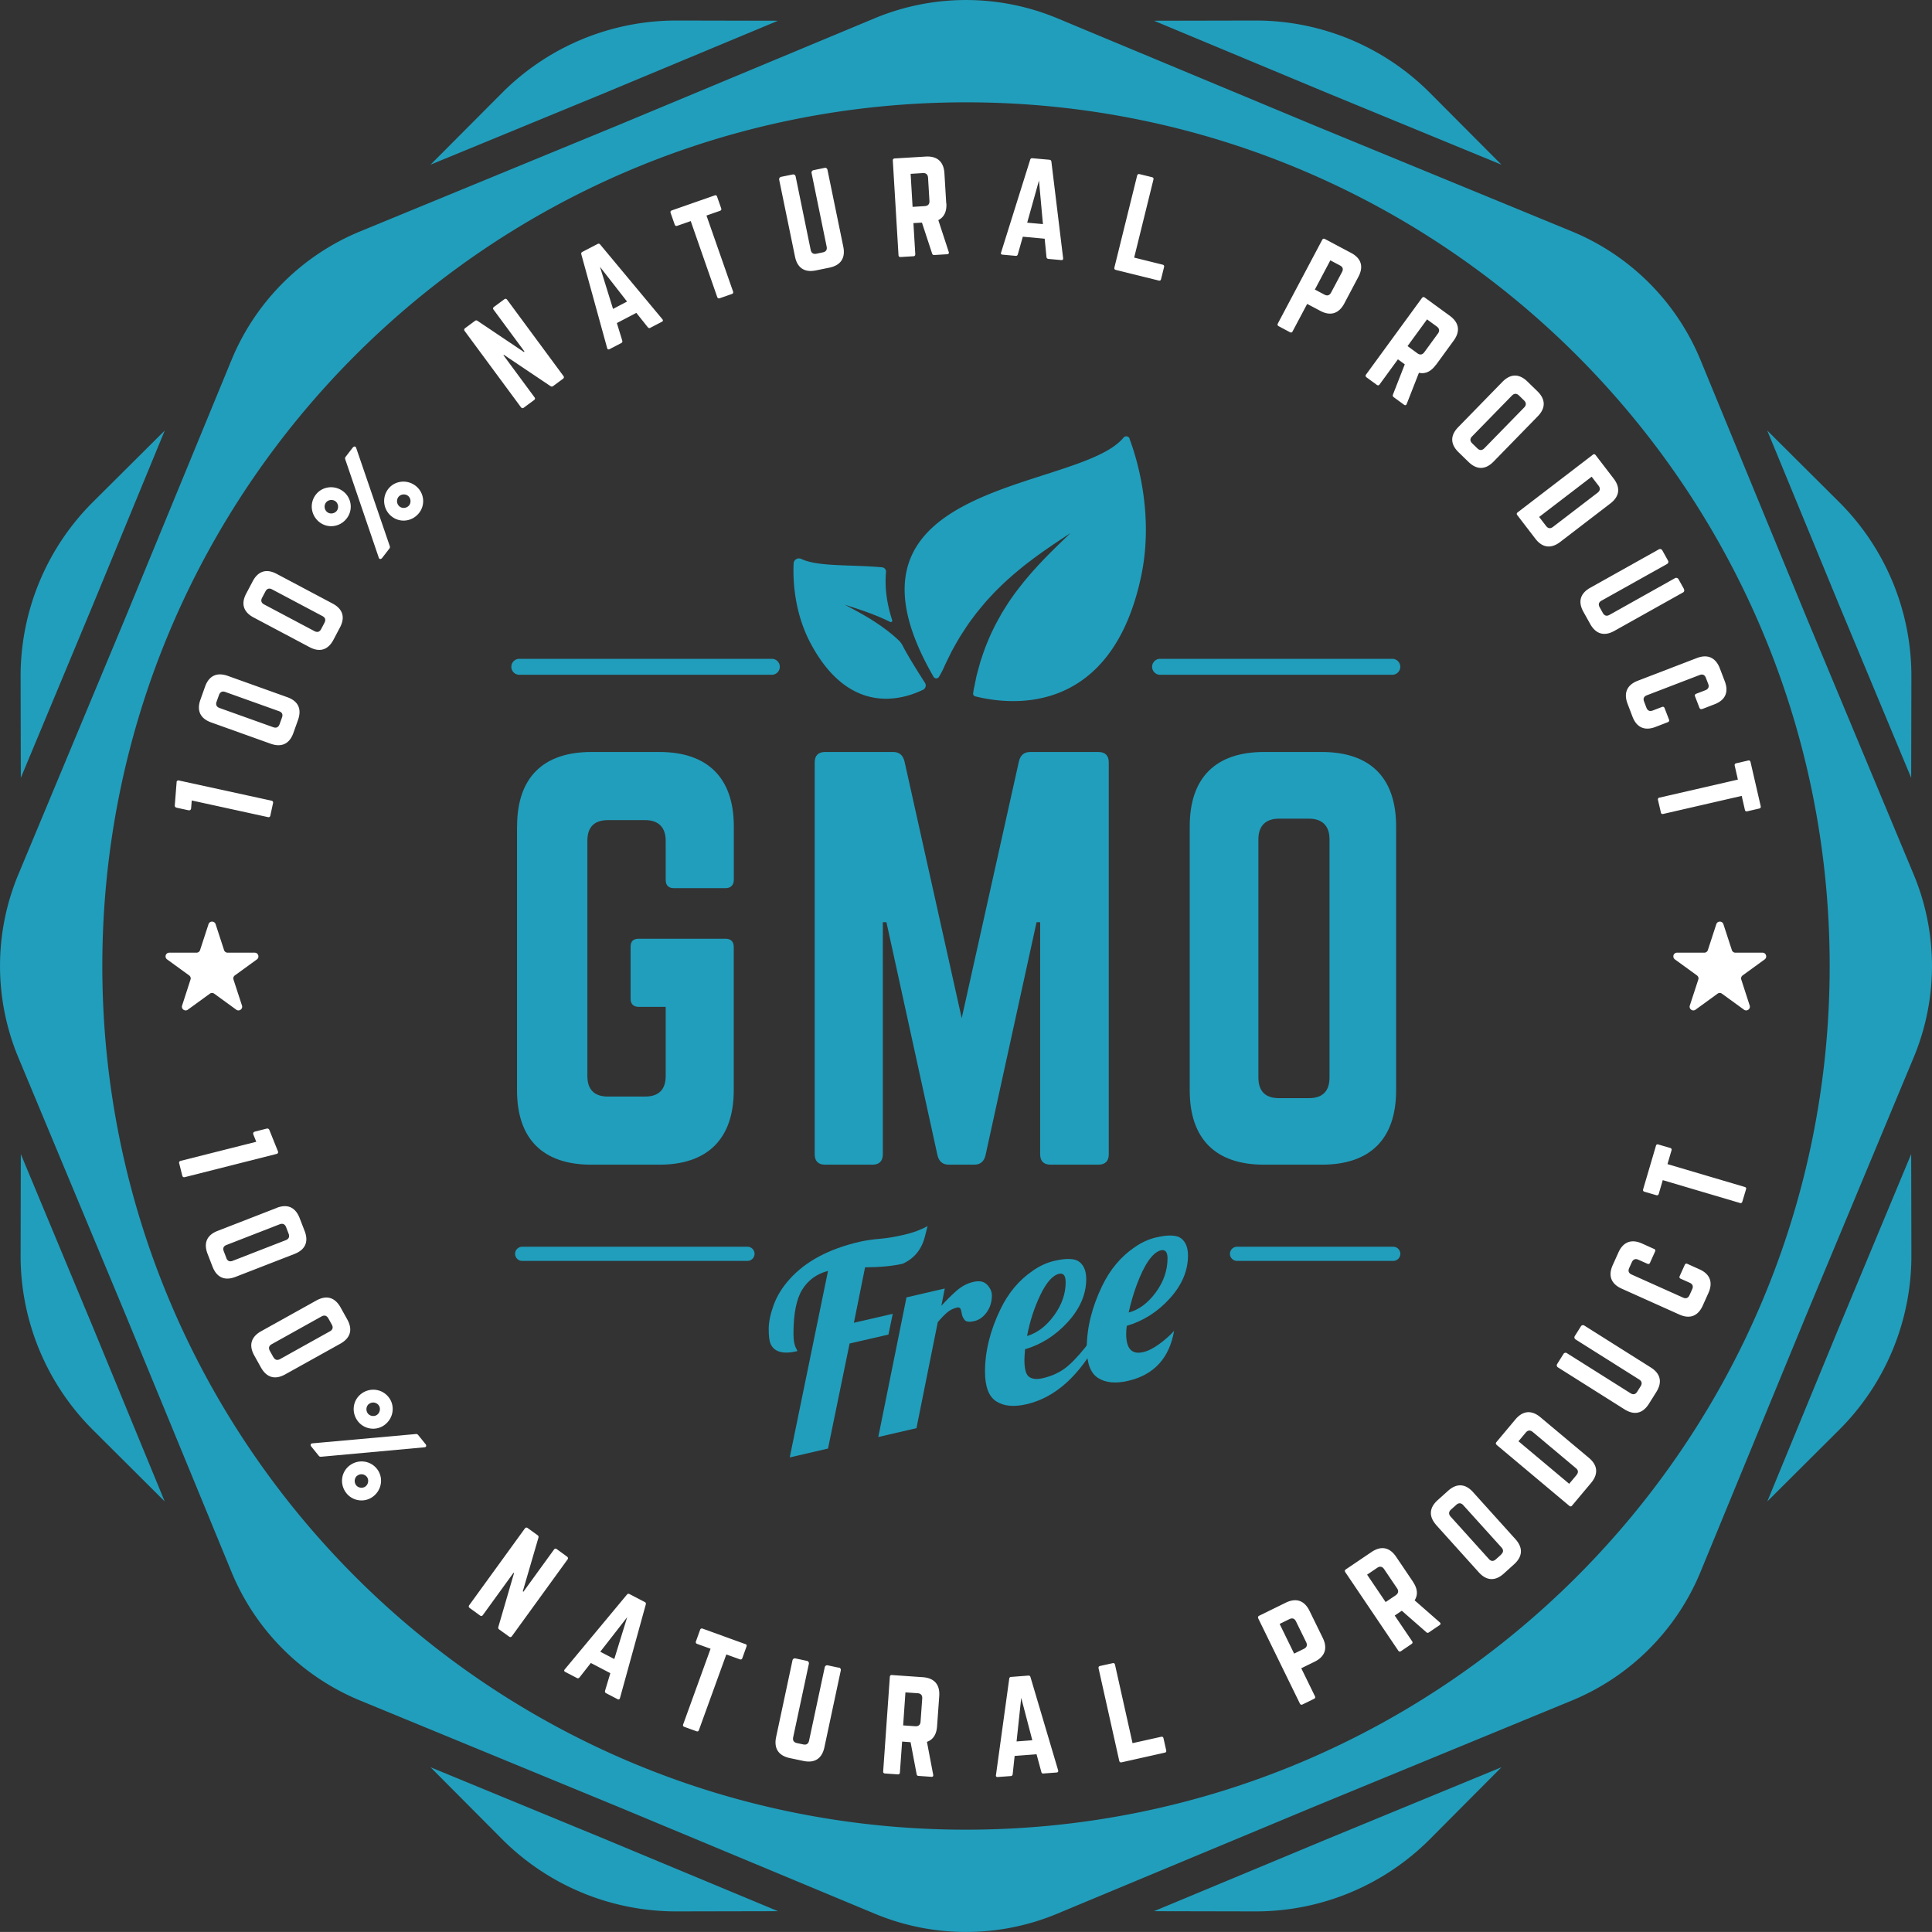 <svg xmlns="http://www.w3.org/2000/svg" viewBox="0 0 278.5 278.49"><rect x="0" y="0" width="278.5" height="278.49" fill="#333333" stroke="none"/><path d="M265.08 87.13l-10.33-25.07 10.35 10.3a35.434 35.434 0 0110.43 25.19l-.03 14.58-10.42-25zm10.8 38.98l-15.45-37.05-15.29-37.14a34.121 34.121 0 00-18.57-18.57l-37.13-15.28-37.06-15.45a34.24 34.24 0 00-26.26 0L89.06 18.07 51.93 33.35a34.121 34.121 0 00-18.57 18.57L18.07 89.06 2.62 126.11a34.265 34.265 0 000 26.27l15.45 37.06 15.29 37.13a34.121 34.121 0 0018.57 18.57l37.13 15.29 37.06 15.44c8.4 3.5 17.86 3.5 26.26 0l37.06-15.44 37.13-15.29a34.121 34.121 0 0018.57-18.57l15.29-37.13 15.45-37.06c3.49-8.4 3.49-17.86 0-26.27zM139.25 263.75c-68.76 0-124.5-55.74-124.5-124.5s55.74-124.5 124.5-124.5 124.5 55.74 124.5 124.5-55.74 124.5-124.5 124.5zM13.42 191.37l10.32 25.06-10.34-10.3a35.434 35.434 0 01-10.43-25.19L3 166.36l10.42 25.01zM3 112.13l-.03-14.58A35.434 35.434 0 0113.4 72.36l10.35-10.3-10.33 25.07-10.42 25zm84.13 152.95l25.02 10.42-14.59.03a35.44 35.44 0 01-25.2-10.43l-10.3-10.35 25.07 10.33zm0-251.66L62.06 23.74l10.3-10.34a35.45 35.45 0 0125.2-10.44l14.59.03-25.02 10.43zm104.24 0L166.35 2.99l14.59-.03a35.45 35.45 0 0125.2 10.44l10.3 10.34-25.07-10.32zm0 251.66l25.07-10.33-10.3 10.35a35.44 35.44 0 01-25.2 10.43l-14.59-.03 25.02-10.42zm84.13-98.72l.03 14.58c.02 9.45-3.73 18.52-10.43 25.19l-10.34 10.3 10.32-25.06 10.42-25.01z" fill="#219ebc"/><path d="M25.45 112.73c.04-.17.16-.26.34-.22l13.35 2.91c.17.04.26.16.22.34l-.39 1.81c-.04.19-.17.26-.34.22l-10.99-2.4-.09 1.11c-.01.23-.17.35-.39.3l-1.67-.36c-.23-.05-.32-.18-.29-.41l.26-3.29zm4.99-8.59c-1.57-.56-2.11-1.7-1.55-3.28l.67-1.88c.56-1.57 1.7-2.11 3.28-1.55l8.57 3.07c1.58.56 2.11 1.7 1.55 3.28l-.67 1.88c-.56 1.57-1.7 2.11-3.27 1.55l-8.58-3.07zm10.21-.71c.16-.44.02-.75-.43-.91l-7.74-2.77c-.43-.16-.75 0-.91.43l-.35.97c-.16.44 0 .75.43.91l7.74 2.77c.45.16.75 0 .91-.43l.35-.97zm-4.09-14.42c-1.48-.78-1.85-1.99-1.06-3.46l.93-1.76c.78-1.48 1.99-1.85 3.46-1.06L47.94 87c1.48.78 1.85 1.99 1.06 3.46l-.93 1.76c-.78 1.48-1.99 1.85-3.46 1.06l-8.05-4.27zm10.21.76c.22-.41.13-.74-.29-.96l-7.26-3.85c-.41-.22-.75-.11-.96.3l-.48.91c-.22.41-.11.75.29.96l7.26 3.85c.42.22.75.11.96-.29l.48-.91zm2.71-18.93c1.21.93 1.44 2.68.5 3.89-.97 1.26-2.71 1.48-3.92.55-1.24-.96-1.5-2.72-.53-3.98.93-1.21 2.71-1.42 3.95-.46zm-2.3 2.99c.41.31 1.03.23 1.37-.2.3-.39.23-1.03-.17-1.35-.44-.34-1.07-.24-1.38.15a1 1 0 00.18 1.4zm3.66-9.29c.16-.21.4-.25.5.02l4.8 14.03c.08.22.11.33-.02.5l-1.02 1.32c-.16.21-.4.26-.5-.02l-4.79-14.05c-.08-.22-.11-.33.02-.5l1.01-1.31zm9.08 5.5c1.21.94 1.44 2.68.5 3.89-.97 1.25-2.71 1.48-3.93.54a2.837 2.837 0 01-.53-3.98c.93-1.21 2.71-1.42 3.95-.46zm-2.3 2.99c.41.31 1.03.23 1.37-.2.3-.4.23-1.03-.17-1.35-.44-.34-1.07-.24-1.38.15a1 1 0 00.18 1.4zM72.7 43.14c.14-.11.29-.08.4.06l8.12 11c.11.14.08.29-.06.4l-1.42 1.05c-.13.09-.26.1-.4 0l-6.7-4.5-.07.05 4.48 6.07c.11.14.1.28-.06.4l-1.49 1.1c-.14.11-.29.08-.4-.06l-8.12-11c-.11-.14-.08-.29.06-.4l1.42-1.05c.13-.1.26-.1.39 0l6.67 4.48.09-.06-4.46-6.04c-.11-.14-.1-.28.06-.4l1.49-1.1zm21.05 4.12c-.14.07-.26.04-.37-.09l-1.65-2.07-2.81 1.47.78 2.53c.04.16 0 .28-.14.35l-1.69.88c-.17.09-.3.04-.35-.16l-3.72-13.5c-.05-.17.01-.29.15-.36l2.19-1.14c.14-.07.27-.06.38.08l8.96 10.76c.12.16.11.29-.08.38l-1.67.87zM86.5 38.5l1.87 6.03 2.02-1.06-3.88-4.98zm16.51-10.33c.19-.06.3 0 .36.18l.59 1.68c.06.17 0 .3-.17.36l-1.95.68 3.83 10.95c.06.18 0 .3-.17.36l-1.75.61c-.17.06-.3 0-.36-.17l-3.82-10.95-1.95.68c-.17.06-.3 0-.36-.18l-.59-1.68c-.06-.17 0-.3.17-.36l6.18-2.16zm15.85-3.98c.19-.04.38.09.42.28l2.28 11.08c.34 1.64-.36 2.69-1.99 3.03l-1.95.4c-1.64.34-2.69-.36-3.02-1.99l-2.28-11.08a.36.36 0 01.28-.42l1.67-.34c.19-.04.38.08.42.28l2.17 10.59c.1.47.39.65.84.55l.91-.19c.45-.09.65-.37.55-.84l-2.17-10.59c-.04-.19.08-.38.28-.42l1.6-.33zm17.56 5.12c.07 1.19-.33 2-1.16 2.42l1.5 4.58c.07.21-.03.32-.23.34l-1.85.11c-.18.01-.27-.07-.32-.23l-1.46-4.44-1.23.07.27 4.48c0 .18-.09.29-.27.3l-1.85.11c-.18.01-.29-.09-.3-.27l-.82-13.64c-.01-.18.09-.29.27-.3l4.46-.27c1.67-.1 2.61.74 2.71 2.41l.26 4.33zm-3.11.4c.46-.03.7-.29.67-.75l-.2-3.34c-.03-.46-.29-.7-.75-.67l-1.76.11.28 4.76 1.76-.11zm17.8 7.6c-.16-.01-.24-.11-.26-.27l-.26-2.63-3.15-.29-.72 2.54c-.05.16-.15.24-.31.22l-1.9-.17c-.2-.02-.27-.13-.2-.32l4.19-13.36c.05-.17.16-.23.32-.22l2.46.22c.16.02.26.1.28.28l1.69 13.9c.02.2-.06.3-.28.28l-1.88-.17zm-1.34-11.29l-1.7 6.08 2.27.21-.57-6.29zm13.71 11.11l4.11 1.02c.19.05.25.17.21.35l-.43 1.73c-.05.19-.15.25-.34.21l-6.18-1.53c-.17-.04-.25-.15-.21-.34l3.28-13.26c.04-.17.17-.25.34-.21l1.8.44c.19.05.25.17.21.34l-2.78 11.26zm27.12-2.56c.08-.16.23-.2.38-.12l3.77 2c1.48.78 1.85 1.99 1.06 3.46l-2.03 3.84c-.78 1.46-1.99 1.85-3.46 1.06l-1.89-1-2.1 3.96c-.08.16-.21.21-.38.12l-1.63-.87c-.16-.08-.2-.23-.12-.38l6.4-12.07zm.32 7.9c.42.23.75.1.96-.3l1.57-2.95c.22-.41.13-.74-.3-.96l-1.38-.73-2.23 4.21 1.38.73zm16.05 10.14c-.7.96-1.52 1.33-2.43 1.13l-1.76 4.49c-.08.2-.23.23-.39.11l-1.49-1.09c-.14-.11-.16-.23-.1-.38l1.7-4.35-.99-.72-2.64 3.62c-.1.14-.25.17-.4.06l-1.49-1.09c-.14-.11-.17-.25-.06-.4l8.06-11.04c.11-.14.25-.17.4-.06l3.61 2.63c1.35.99 1.54 2.23.56 3.58l-2.56 3.51zm-2.65-1.68c.37.27.72.22.99-.15l1.97-2.7c.27-.37.22-.72-.15-1l-1.42-1.04-2.81 3.85 1.42 1.04zm12.25 4.12c1.17-1.2 2.43-1.21 3.62-.04l1.43 1.39c1.2 1.17 1.21 2.43.04 3.62l-6.36 6.52c-1.17 1.2-2.43 1.21-3.62.04l-1.43-1.39c-1.2-1.17-1.21-2.43-.04-3.62l6.36-6.52zm-3.61 9.58c.33.32.67.33 1.01-.01l5.74-5.88c.32-.33.32-.68-.01-1.01l-.74-.72c-.33-.32-.68-.32-1.01.01l-5.74 5.88c-.34.34-.32.68.01 1.01l.74.72zm16.65.92c.14-.11.28-.1.4.05l2.6 3.39c1.02 1.33.84 2.59-.49 3.6l-7.21 5.53c-1.33 1.02-2.58.85-3.59-.47l-2.6-3.39c-.12-.16-.1-.28.05-.4l10.84-8.31zm-6.74 10.27c.28.37.62.42 1 .13l6.42-4.92c.38-.29.43-.64.15-1.01l-1-1.3-7.57 5.8 1 1.3zm19.87 9.11c.1.17.04.39-.14.48l-9.88 5.53c-1.46.82-2.67.47-3.49-.99l-.97-1.74c-.82-1.46-.48-2.67.99-3.49l9.88-5.53c.17-.1.39-.03.49.14l.83 1.49c.1.17.03.39-.14.48l-9.44 5.28c-.42.23-.5.56-.27.97l.45.81c.23.4.55.51.97.27l9.44-5.29c.17-.09.39-.03.49.14l.8 1.43zm2.61 17.27c-.17.06-.3 0-.37-.16l-.64-1.66c-.07-.18 0-.3.16-.37l1.33-.51c.43-.17.58-.49.41-.92l-.33-.86c-.17-.45-.49-.58-.92-.41l-7.58 2.91c-.45.17-.58.49-.41.92l.33.87c.17.43.47.58.92.41l1.33-.51c.17-.06.3-.02.37.16l.64 1.66c.06.17 0 .3-.16.37l-1.79.69c-1.56.6-2.72.07-3.31-1.47l-.71-1.86c-.6-1.56-.09-2.73 1.47-3.33l8.51-3.27c1.56-.6 2.72-.07 3.32 1.49l.71 1.86c.59 1.55.09 2.71-1.47 3.31l-1.79.69zm8.46 14.01c.04.19-.04.3-.21.34l-1.73.4c-.17.04-.3-.02-.34-.21l-.46-2.01-11.31 2.6c-.19.04-.3-.02-.34-.21l-.42-1.8c-.04-.17.02-.3.21-.34l11.31-2.6-.46-2.01c-.04-.17.04-.3.21-.34l1.73-.4c.17-.04.3.04.34.21l1.47 6.38zM40.08 165.99c.04.17-.03.3-.21.35l-13.24 3.35c-.17.04-.3-.03-.35-.2l-.45-1.8c-.05-.19.03-.3.21-.35l10.9-2.75-.41-1.03c-.09-.22 0-.38.22-.44l1.65-.42c.22-.06.37.02.45.24l1.23 3.06zm-.21 8.13c1.56-.61 2.71-.1 3.32 1.46l.72 1.86c.61 1.56.1 2.71-1.46 3.32l-8.49 3.3c-1.56.61-2.71.1-3.32-1.46l-.72-1.86c-.6-1.56-.1-2.71 1.46-3.31l8.49-3.3zm-7.25 7.22c.17.43.47.58.92.41l7.66-2.98c.43-.17.57-.49.41-.92l-.37-.96c-.17-.43-.49-.57-.92-.41l-7.66 2.98c-.45.17-.57.49-.4.92l.37.96zm12.98 6.13c1.46-.81 2.67-.47 3.49.99l.97 1.74c.81 1.46.47 2.67-.99 3.49l-7.96 4.43c-1.46.81-2.67.47-3.49-.99l-.97-1.74c-.81-1.46-.47-2.67.99-3.49l7.96-4.43zm-6.19 8.16c.23.41.55.51.97.28l7.18-4c.4-.22.5-.56.27-.97l-.5-.9c-.23-.4-.57-.5-.97-.28l-7.18 4c-.42.23-.5.56-.28.97l.5.9zm21.92 12.52c.17.21.15.45-.14.48l-14.77 1.35c-.23.02-.35.03-.48-.14l-1.05-1.3c-.17-.21-.15-.45.14-.48l14.78-1.33c.23-.03.34-.03.48.14l1.04 1.29zm-7.49 7.53c-1.19.96-2.95.76-3.9-.43-.99-1.24-.8-2.99.4-3.95 1.22-.98 3-.81 3.99.43.96 1.2.74 2.97-.49 3.95zm1.68-10.34c-1.19.96-2.95.76-3.9-.43-.99-1.24-.8-2.99.4-3.95 1.22-.98 3-.81 3.99.43.96 1.2.74 2.97-.49 3.95zm-4.04 7.39c-.4.32-.47.95-.13 1.38.31.39.95.47 1.35.15.43-.35.49-.98.18-1.37a.99.99 0 00-1.4-.15zm1.69-10.34c-.4.32-.47.95-.13 1.38.31.39.95.47 1.35.15.43-.35.49-.99.18-1.37a.99.99 0 00-1.4-.15zm28.58 22.01c.14.11.17.25.06.4l-8.02 11.06c-.1.14-.25.17-.4.06l-1.43-1.03c-.13-.09-.17-.21-.12-.38l2.26-7.75-.07-.05-4.43 6.11c-.1.14-.24.18-.4.06l-1.5-1.09c-.14-.1-.17-.25-.06-.4l8.02-11.06c.11-.14.25-.17.4-.06l1.43 1.03c.13.09.17.21.12.38l-2.25 7.71.09.06 4.41-6.08c.1-.14.24-.18.4-.06l1.5 1.09zm5.61 19.67c-.14-.07-.18-.19-.14-.35l.76-2.53-2.81-1.47-1.63 2.08c-.11.12-.23.16-.37.09l-1.69-.88c-.17-.09-.2-.23-.06-.38l8.95-10.76c.11-.14.24-.15.38-.08l2.19 1.14c.14.07.2.19.15.36l-3.72 13.49c-.06.19-.17.25-.36.15l-1.67-.87zm3.05-10.95l-3.88 4.98 2.02 1.05 1.86-6.03zm17.03 3.86c.18.07.23.2.17.37l-.6 1.67c-.06.17-.18.24-.37.17l-1.94-.7-3.95 10.9c-.07.18-.18.24-.36.17l-1.74-.63c-.17-.06-.24-.18-.17-.36l3.95-10.9-1.94-.7c-.17-.06-.23-.2-.17-.36l.6-1.67c.06-.17.2-.23.37-.17l6.15 2.23zm13.49 3.4c.19.04.32.23.27.42l-2.36 11.07c-.35 1.64-1.41 2.32-3.04 1.97l-1.95-.41c-1.64-.35-2.32-1.41-1.97-3.04l2.36-11.06c.04-.19.23-.31.42-.27l1.67.36c.19.04.31.23.27.42l-2.26 10.58c-.1.47.09.75.55.85l.9.19c.45.1.74-.08.84-.55l2.26-10.58c.04-.19.23-.31.42-.27l1.6.34zm14.15 8.46c-.08 1.19-.58 1.94-1.46 2.25l.9 4.74c.04.22-.07.32-.27.3l-1.84-.13c-.18-.01-.26-.11-.28-.27l-.87-4.59-1.22-.09-.32 4.47c-.01.18-.13.28-.3.26l-1.85-.13c-.18-.01-.28-.13-.26-.3l.96-13.63c.01-.18.13-.28.3-.26l4.45.31c1.67.12 2.49 1.07 2.37 2.74l-.31 4.33zm-3.14 0c.46.03.73-.2.76-.66l.24-3.34c.03-.46-.2-.73-.66-.76l-1.76-.12-.33 4.76 1.76.12zm18.47 6.82c-.16.01-.26-.07-.3-.23l-.69-2.55-3.16.24-.28 2.63c-.02.16-.11.26-.26.27l-1.9.14c-.2.01-.29-.09-.25-.29l1.91-13.87c.02-.18.12-.26.28-.27l2.47-.19c.16-.01.27.05.32.23l3.98 13.42c.05.19-.01.3-.23.32l-1.88.14zm-3.2-10.91l-.67 6.28 2.27-.17-1.6-6.11zm16.04 6.53l4.13-.92c.19-.04.3.04.34.22l.39 1.73c.04.19-.02.3-.22.34l-6.21 1.39c-.17.04-.3-.03-.34-.22l-2.98-13.33c-.04-.17.04-.3.22-.34l1.81-.4c.19-.04.3.04.34.22l2.53 11.32zm18.13-17.99c-.08-.16-.03-.3.13-.38l3.83-1.88c1.5-.73 2.69-.33 3.43 1.18l1.91 3.9c.73 1.49.33 2.69-1.18 3.43l-1.92.94 1.97 4.03c.08.16.04.29-.13.38l-1.66.81c-.16.08-.3.03-.38-.13l-6-12.27zm6.58 4.39c.43-.21.52-.55.33-.95l-1.47-3c-.2-.42-.52-.54-.95-.33l-1.41.69 2.09 4.28 1.41-.69zm15.72-9.66c.67.99.74 1.88.24 2.67l3.62 3.17c.17.15.14.3-.03.41l-1.53 1.04c-.15.1-.27.08-.39-.04l-3.52-3.08-1.02.69 2.51 3.71c.1.15.07.29-.08.39l-1.53 1.04c-.15.1-.29.07-.39-.08l-7.64-11.32c-.1-.15-.07-.3.08-.39l3.7-2.5c1.39-.94 2.62-.7 3.56.69l2.43 3.6zm-2.48 1.93c.38-.26.45-.61.19-.99l-1.87-2.77c-.26-.38-.61-.45-.99-.19l-1.46.99 2.67 3.95 1.46-.98zm5.86-10.09c-1.12-1.24-1.06-2.5.19-3.62l1.48-1.33c1.24-1.12 2.5-1.06 3.62.19l6.1 6.77c1.12 1.24 1.05 2.5-.19 3.62l-1.48 1.34c-1.24 1.12-2.5 1.06-3.62-.19l-6.1-6.77zm9.33 4.21c.34-.31.37-.65.05-1l-5.51-6.1c-.31-.34-.66-.36-1-.05l-.77.69c-.34.31-.36.66-.05 1.01l5.51 6.11c.32.36.66.36 1.01.05l.77-.69zm-.64-15.79c-.14-.11-.16-.25-.04-.4l2.74-3.27c1.08-1.28 2.34-1.38 3.62-.3l6.97 5.84c1.28 1.07 1.39 2.33.32 3.61l-2.74 3.27c-.13.15-.25.16-.4.04l-10.47-8.78zm11.5 4.35c.3-.36.28-.7-.09-1l-6.2-5.2c-.37-.31-.72-.28-1.02.08l-1.05 1.25 7.31 6.13 1.05-1.25zm.64-21.44c.1-.17.33-.21.49-.11l9.58 6.04c1.42.89 1.69 2.12.8 3.54l-1.06 1.69c-.89 1.42-2.12 1.7-3.54.8l-9.58-6.04a.347.347 0 01-.11-.49l.91-1.45c.1-.17.33-.22.49-.11l9.16 5.77c.41.26.73.17.98-.22l.49-.78c.25-.39.18-.72-.22-.98l-9.16-5.77a.35.35 0 01-.11-.49l.87-1.38zm10.55-11.16c.16.07.22.21.14.38l-.73 1.62c-.08.18-.21.21-.38.14l-1.3-.58c-.42-.19-.75-.06-.94.36l-.38.84c-.2.44-.06.75.36.94l7.4 3.32c.44.2.75.06.94-.36l.38-.84c.19-.42.08-.74-.36-.94l-1.3-.58c-.16-.07-.22-.2-.14-.38l.73-1.62c.07-.16.21-.22.38-.14l1.75.79c1.52.68 1.96 1.88 1.29 3.39l-.82 1.82c-.68 1.53-1.87 1.99-3.39 1.3l-8.31-3.73c-1.53-.69-1.97-1.88-1.28-3.4l.82-1.82c.68-1.51 1.86-1.97 3.39-1.29l1.75.79zm.26-14.86c.06-.19.18-.24.35-.19l1.71.5c.17.05.25.17.19.35l-.58 1.98 11.13 3.29c.19.06.25.17.19.35l-.53 1.77c-.05.17-.17.25-.35.19l-11.12-3.29-.58 1.98c-.05.17-.18.24-.35.19l-1.71-.5c-.17-.05-.24-.18-.19-.35l1.85-6.28zm15.39-27.84h-3.93c-.23 0-.44-.15-.51-.37l-1.22-3.74c-.16-.49-.86-.49-1.02 0l-1.22 3.74c-.07.22-.28.37-.51.37h-3.93c-.52 0-.73.66-.31.97l3.18 2.31c.19.14.27.38.19.6l-1.22 3.74c-.16.49.4.9.82.6l3.18-2.31c.19-.14.44-.14.63 0l3.18 2.31c.42.3.98-.11.82-.6l-1.21-3.74c-.07-.22 0-.46.19-.6l3.18-2.31c.42-.3.2-.97-.31-.97zm-217.35 0h-3.93c-.23 0-.44-.15-.51-.37l-1.22-3.74c-.16-.49-.86-.49-1.02 0l-1.22 3.74c-.07.22-.28.37-.51.37H24.4c-.52 0-.73.66-.31.97l3.18 2.31c.19.14.27.38.19.6l-1.21 3.74c-.16.49.4.9.82.6l3.18-2.31c.19-.14.44-.14.63 0l3.18 2.31c.42.3.98-.11.82-.6l-1.22-3.74c-.07-.22 0-.46.19-.6l3.18-2.31c.42-.3.2-.97-.31-.97z" fill="#fff"/><path d="M74.54 119.11c0-6.99 3.72-10.71 10.71-10.71h9.82c6.91 0 10.71 3.72 10.71 10.71v7.73c0 .74-.45 1.19-1.19 1.19h-7.44c-.82 0-1.19-.45-1.19-1.19v-5.65c0-1.93-1.04-2.97-2.97-2.97h-5.35c-2.01 0-2.97 1.04-2.97 2.97v33.91c0 2.01 1.04 2.97 2.97 2.97h5.35c1.93 0 2.97-.97 2.97-2.97v-9.96h-3.87c-.82 0-1.19-.45-1.19-1.19v-7.44c0-.82.37-1.19 1.19-1.19h12.49c.74 0 1.19.37 1.19 1.19v20.67c0 6.99-3.79 10.71-10.71 10.71h-9.82c-6.99 0-10.71-3.72-10.71-10.71v-38.07zm83.8-10.71c.97 0 1.49.52 1.49 1.49v56.51c0 .97-.52 1.49-1.49 1.49h-6.91c-.97 0-1.49-.52-1.49-1.49v-33.46h-.52l-7.36 33.61c-.22.89-.74 1.34-1.64 1.34h-3.64c-.89 0-1.41-.45-1.64-1.34l-7.36-33.61h-.52v33.46c0 .97-.52 1.49-1.49 1.49h-6.84c-.97 0-1.49-.52-1.49-1.49v-56.51c0-.97.52-1.49 1.49-1.49h9.81c.89 0 1.41.45 1.64 1.34l8.25 37.03 8.25-37.03c.22-.89.74-1.34 1.64-1.34h9.81zm13.16 10.71c0-6.99 3.72-10.71 10.71-10.71h8.33c6.99 0 10.71 3.72 10.71 10.71v38.07c0 6.99-3.72 10.71-10.71 10.71h-8.33c-6.99 0-10.71-3.72-10.71-10.71v-38.07zm17.18 39.19c1.93 0 2.97-.97 2.97-2.97v-34.35c0-1.93-1.04-2.97-2.97-2.97h-4.31c-1.93 0-2.97 1.04-2.97 2.97v34.35c0 2.01 1.04 2.97 2.97 2.97h4.31z" fill="#219ebc"/><g fill="#219ebc"><path d="M130.07 182.18c-1.38.32-3.18.49-5.37.51l-1.61 7.99 5.6-1.29-.62 2.99-5.6 1.29-3.11 15.14-5.52 1.28 5.52-26.89c-1.62.43-2.86 1.32-3.71 2.69-.85 1.36-1.27 3.49-1.27 6.4 0 1.01.16 1.76.47 2.23.05.09.08.17.08.25-2.06.48-3.35.12-3.86-1.08-.18-.43-.26-1.14-.26-2.13s.24-2.13.71-3.44c.48-1.31 1.24-2.54 2.29-3.71 2.31-2.58 5.67-4.38 10.09-5.4.84-.19 1.8-.34 2.88-.43 1.09-.09 2.27-.29 3.56-.59s2.41-.71 3.37-1.25l-.35 1.38c-.46 1.94-1.55 3.3-3.28 4.07zm-3.46 24.95l4.06-20.11 5.52-1.28-.49 2.49c.64-.71 1.34-1.41 2.11-2.1.77-.69 1.6-1.14 2.49-1.34.89-.21 1.56-.07 2.01.42.45.48.67.99.67 1.53 0 .92-.25 1.73-.74 2.42s-1.09 1.11-1.79 1.28c-.7.16-1.16.11-1.39-.16-.22-.27-.36-.56-.41-.88-.05-.32-.11-.57-.2-.74-.08-.18-.25-.23-.51-.17-.52.12-.99.35-1.39.69-.4.34-.86.81-1.37 1.41l-3.07 15.28-5.52 1.28zm31.91-14.24c-2.87 5.39-6.38 8.57-10.54 9.53-1.82.42-3.28.29-4.36-.41-1.09-.69-1.63-2.12-1.63-4.29 0-2.92.74-5.92 2.23-9 1.13-2.35 2.68-4.19 4.64-5.53 1.01-.71 2.06-1.19 3.15-1.44 1.77-.41 2.98-.35 3.61.17.64.52.96 1.34.96 2.45 0 2.18-.88 4.24-2.64 6.18-1.76 1.94-3.82 3.25-6.18 3.95-.06.74-.09 1.26-.09 1.56 0 1.31.23 2.12.69 2.43.46.31 1.11.37 1.95.18 1.47-.34 2.71-.95 3.72-1.84s2.07-2.1 3.19-3.63l1.31-.3zm-4.91-8.1c0-.92-.32-1.31-.96-1.17-.94.24-1.84 1.28-2.71 3.11-.87 1.83-1.5 3.78-1.89 5.86 1.47-.44 2.77-1.42 3.89-2.96 1.12-1.53 1.68-3.14 1.68-4.84z"/><path d="M162.34 192.29c0 2.12.81 3 2.44 2.62.71-.16 1.48-.55 2.31-1.15.83-.6 1.55-1.24 2.16-1.92-.69 3.94-2.9 6.34-6.63 7.21-1.8.42-3.24.28-4.33-.41-1.08-.69-1.63-2.12-1.63-4.3 0-2.92.74-5.92 2.23-9 1.14-2.35 2.68-4.19 4.64-5.53 1.01-.71 2.06-1.19 3.15-1.44 1.77-.41 2.98-.35 3.62.17.64.52.95 1.34.95 2.45 0 2.2-.88 4.26-2.63 6.19-1.75 1.93-3.82 3.24-6.19 3.94-.06.36-.09.76-.09 1.18zm5.96-10.89c0-.92-.32-1.31-.96-1.17-1.21.33-2.38 2.01-3.5 5.04-.47 1.3-.86 2.61-1.14 3.93 1.47-.39 2.77-1.35 3.91-2.9 1.13-1.54 1.69-3.18 1.69-4.91z"/></g><path d="M107.75 181.76H75.27c-.56 0-1.02-.46-1.02-1.02s.46-1.02 1.02-1.02h32.48c.56 0 1.02.46 1.02 1.02s-.46 1.02-1.02 1.02zm93.09 0h-22.52c-.56 0-1.02-.46-1.02-1.02s.46-1.02 1.02-1.02h22.52c.56 0 1.02.46 1.02 1.02s-.46 1.02-1.02 1.02zm-.14-84.49h-33.47a1.15 1.15 0 010-2.3h33.47a1.15 1.15 0 010 2.3zm-89.44 0h-36.4a1.15 1.15 0 010-2.3h36.4a1.15 1.15 0 010 2.3z" fill="#219ebc"/><g fill="#219ebc"><path d="M162.84 63.23a.519.519 0 00-.88-.15c-6.46 7.88-43.91 5.89-27.38 34.49.17.29.59.3.77 0 .27-.45.61-1.07.77-1.48.32-.7.69-1.43 1.07-2.21.43-.76.86-1.57 1.37-2.37.52-.8 1.04-1.63 1.65-2.41.57-.81 1.24-1.57 1.88-2.35.69-.74 1.35-1.49 2.07-2.16.69-.7 1.43-1.33 2.12-1.94.72-.59 1.4-1.17 2.08-1.67.67-.52 1.32-.98 1.91-1.41 1.2-.84 2.22-1.52 2.93-1.99l1.12-.74-.96.92c-.61.59-1.48 1.43-2.49 2.46-.5.52-1.05 1.08-1.59 1.69-.56.6-1.11 1.26-1.68 1.94-.54.7-1.12 1.4-1.64 2.16-.55.74-1.02 1.54-1.51 2.31-.44.81-.91 1.59-1.28 2.4-.41.79-.73 1.61-1.05 2.39-.31.78-.55 1.56-.8 2.28-.2.74-.4 1.44-.56 2.07-.13.63-.24 1.2-.35 1.71-.06.24-.09.52-.13.76-.03.21.1.4.3.45 8.09 2 20.09.57 23.9-17.23 1.94-9.07-.66-17.26-1.67-19.93z"/><path d="M130 92.85c-.09-.12-.24-.32-.34-.45-.43-.38-.84-.78-1.3-1.13-.44-.37-.9-.69-1.34-1.02-.46-.31-.9-.61-1.33-.88-.43-.28-.85-.51-1.23-.74-.78-.44-1.44-.8-1.91-1.05-.44-.23-.7-.37-.73-.39.03 0 .32.1.79.25.5.16 1.23.4 2.09.7.43.16.9.32 1.38.52.49.19 1 .41 1.53.65.23.11.47.22.71.34.17.08.35-.08.29-.25-.8-2.46-1.09-4.77-.89-6.94a.632.632 0 00-.56-.68c-4.5-.41-9.24-.06-11.66-1.21a.77.77 0 00-1.1.66c-.1 2.24.04 6.94 2.42 11.45 4.92 9.31 11.69 8.93 16.22 6.76.39-.18.52-.66.29-1.02-.83-1.28-2.63-4.13-3.33-5.59z"/></g></svg>